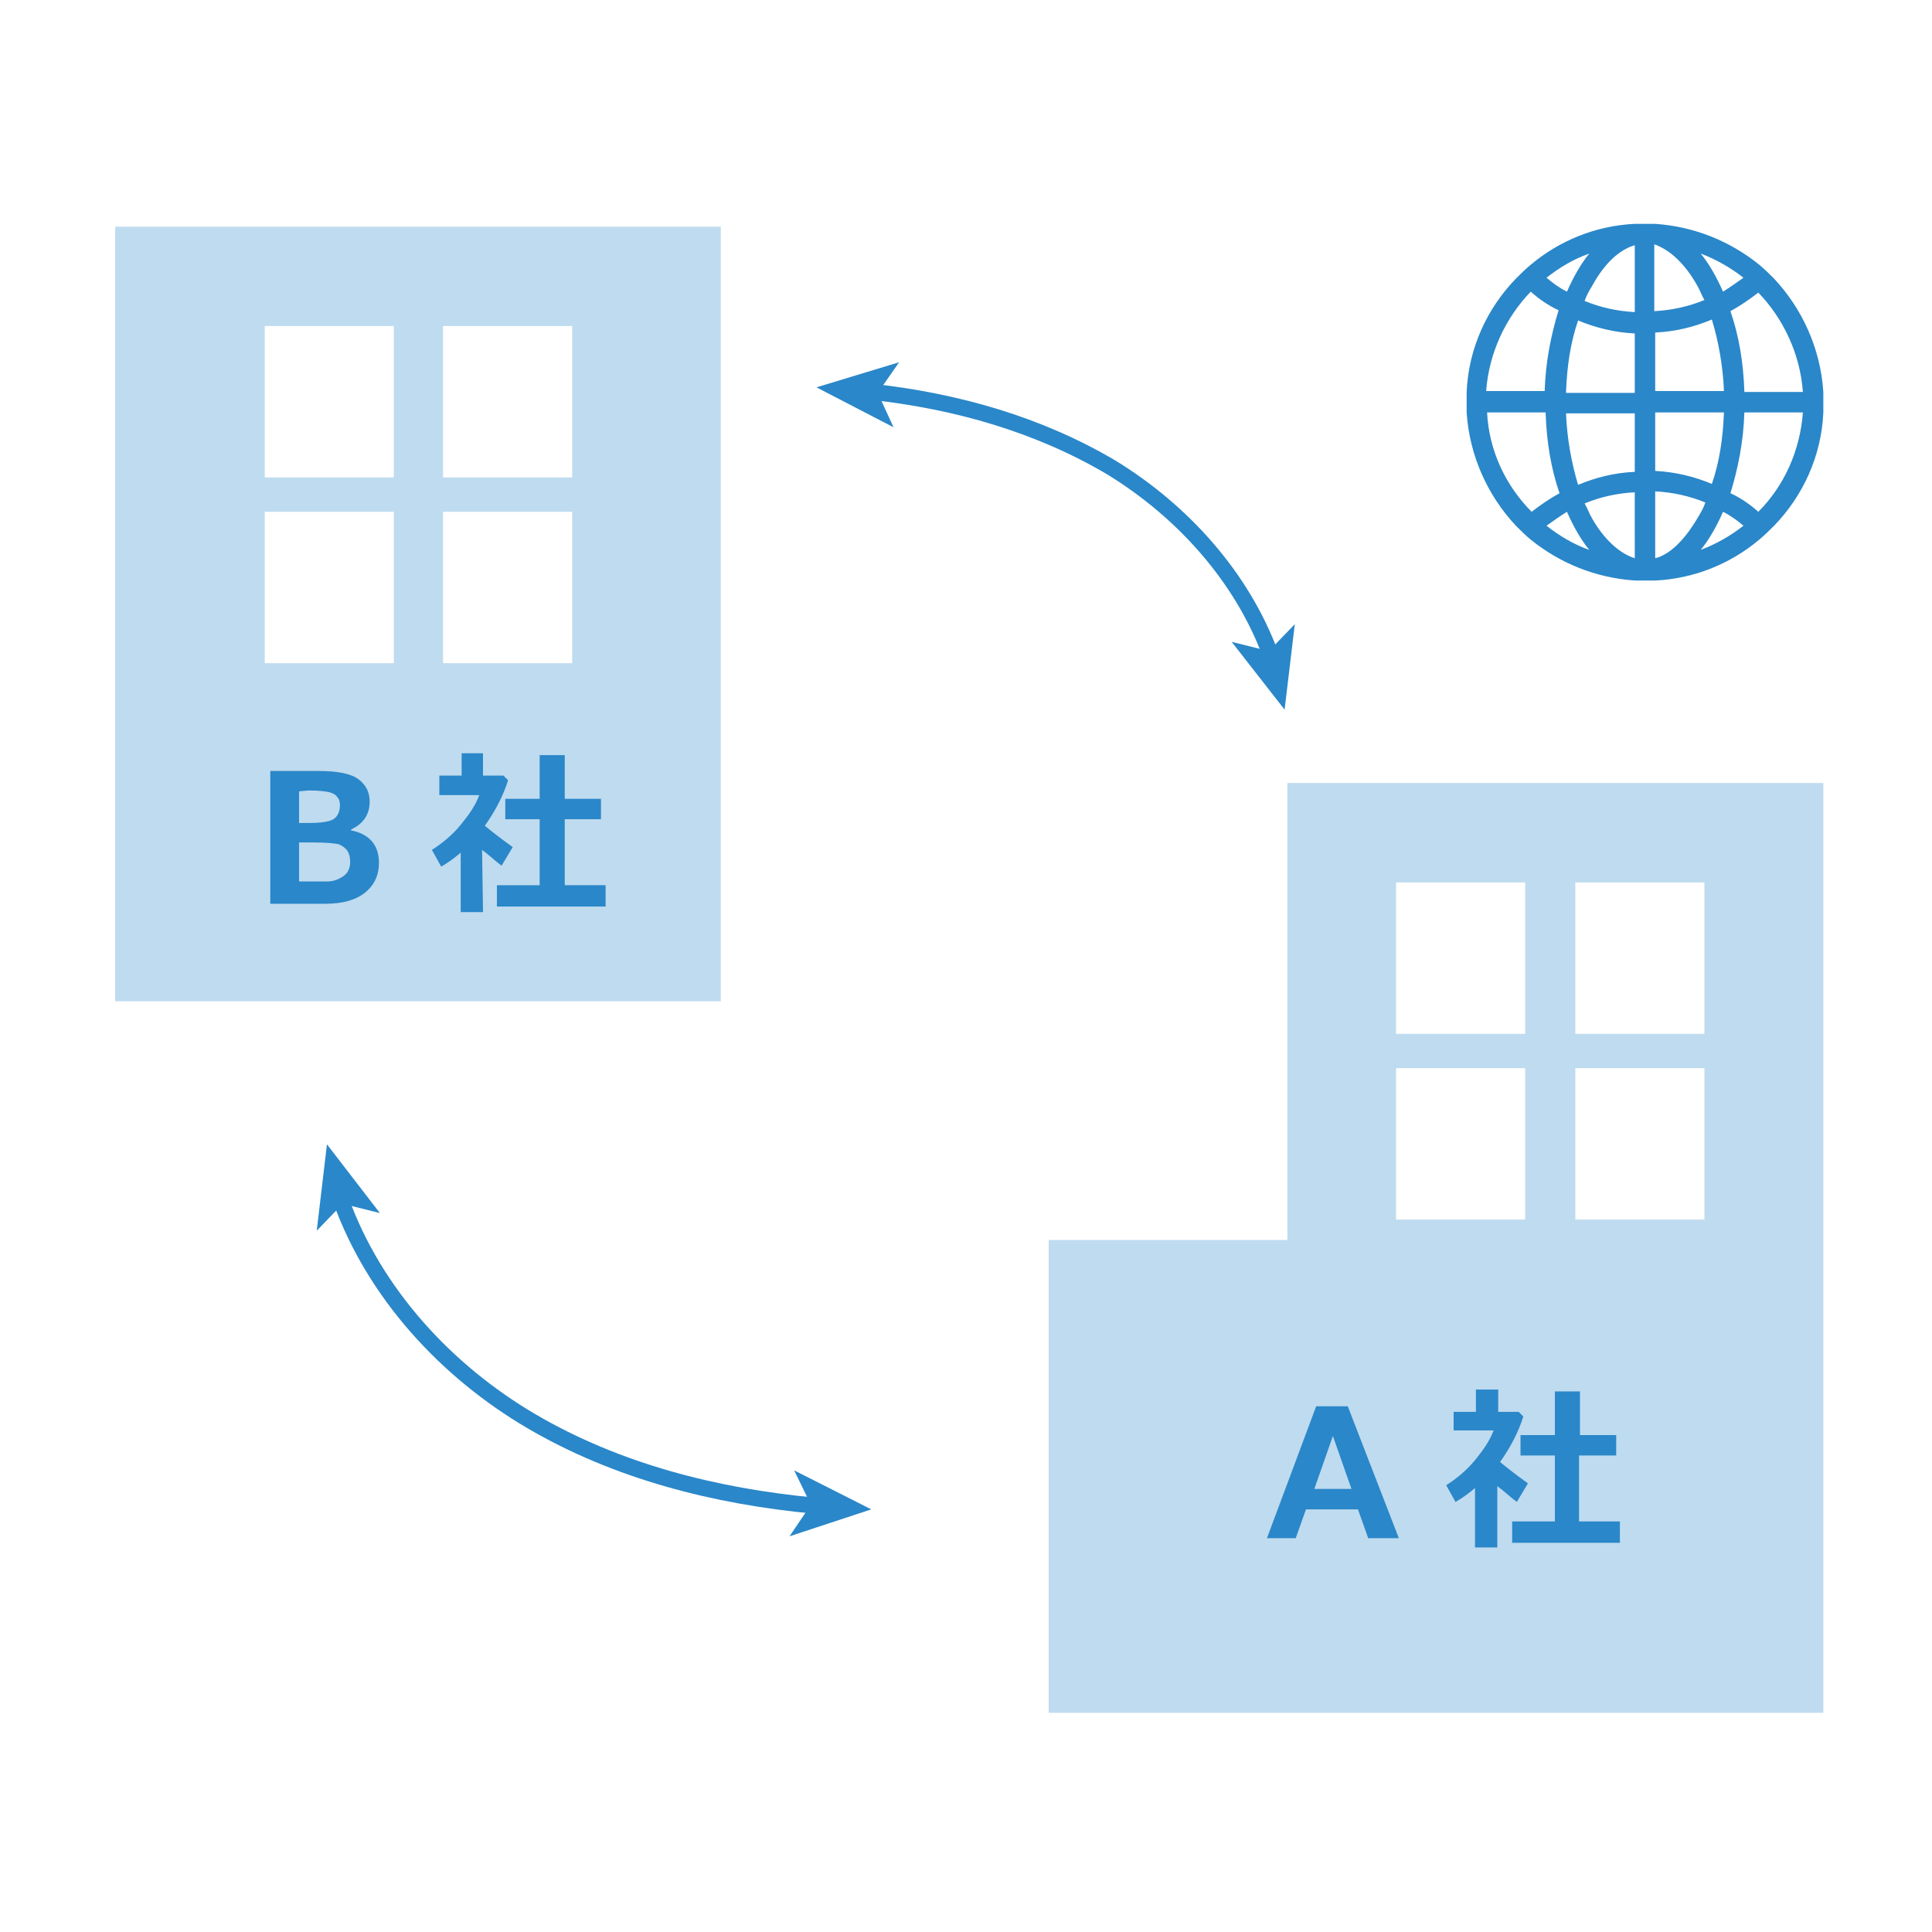 <?xml version="1.0" encoding="utf-8"?>
<!-- Generator: Adobe Illustrator 25.1.0, SVG Export Plug-In . SVG Version: 6.00 Build 0)  -->
<svg version="1.1" id="レイヤー_1" xmlns="http://www.w3.org/2000/svg" xmlns:xlink="http://www.w3.org/1999/xlink" x="0px"
	 y="0px" viewBox="0 0 208 208" style="enable-background:new 0 0 208 208;" xml:space="preserve">
<style type="text/css">
	.st0{fill:#FFFFFF;}
	.st1{fill:#2A87C9;}
	.st2{fill:none;stroke:#2A87C9;stroke-width:1.734;stroke-miterlimit:10;}
	.st3{fill:#BFDBEF;}
</style>
<path class="st0" d="M0,0h208v208H0V0z"/>
<g>
	<path class="st1" d="M178.2,62.5c4.2-0.2,8.1-1.8,11.2-4.4c0.6-0.5,1.1-1,1.6-1.5c3.1-3.2,5.1-7.5,5.3-12.2v-1.1v-1.1
		c-0.3-4.7-2.3-9-5.3-12.2c-0.5-0.5-1-1-1.6-1.5c-3.1-2.5-6.9-4.1-11.2-4.4H176c-4.2,0.2-8.1,1.8-11.2,4.4c-0.6,0.5-1.1,1-1.6,1.5
		c-3.1,3.2-5.1,7.5-5.3,12.2v2.2c0.3,4.7,2.3,9,5.3,12.2c0.5,0.5,1,1,1.6,1.5c3.1,2.5,6.9,4.1,11.2,4.4 M187.7,29.9
		c-0.7,0.5-1.4,1-2.2,1.5c-0.7-1.6-1.5-3-2.4-4.1C184.7,27.9,186.3,28.8,187.7,29.9L187.7,29.9z M178.2,44.4h7.4
		c-0.1,2.8-0.5,5.4-1.3,7.7c-1.9-0.8-4-1.3-6.1-1.4L178.2,44.4L178.2,44.4z M178.2,42.2v-6.4c2.2-0.1,4.2-0.6,6.1-1.4
		c0.7,2.3,1.2,5,1.3,7.7h-7.4L178.2,42.2z M182.7,30.7c0.3,0.5,0.5,1.1,0.8,1.6c-1.7,0.7-3.5,1.1-5.4,1.2v-7.2
		C179.8,26.9,181.4,28.4,182.7,30.7L182.7,30.7z M176,26.4v7.2c-1.9-0.1-3.7-0.5-5.4-1.2c0.2-0.6,0.5-1.1,0.8-1.6
		C172.7,28.4,174.3,26.9,176,26.4L176,26.4z M168.6,42.2c0.1-2.8,0.5-5.4,1.3-7.7c1.9,0.8,4,1.3,6.1,1.4v6.4h-7.4L168.6,42.2z
		 M176,44.4v6.4c-2.2,0.1-4.2,0.6-6.1,1.4c-0.7-2.3-1.2-5-1.3-7.7h7.4L176,44.4z M171.1,27.3c-0.9,1.1-1.7,2.5-2.4,4.1
		c-0.8-0.4-1.5-0.9-2.2-1.5C167.9,28.8,169.4,27.9,171.1,27.3L171.1,27.3z M164.8,31.4c0.9,0.8,1.9,1.5,3,2
		c-0.8,2.6-1.4,5.5-1.5,8.7H160C160.3,38,162.1,34.2,164.8,31.4z M160.1,44.4h6.3c0.1,3.2,0.6,6.1,1.5,8.7c-1.1,0.6-2.1,1.3-3,2
		C162.1,52.3,160.3,48.5,160.1,44.4z M166.5,56.6c0.7-0.5,1.4-1,2.2-1.5c0.7,1.6,1.5,3,2.4,4.1C169.4,58.6,167.9,57.7,166.5,56.6
		L166.5,56.6z M178.2,60.1v-7.2c1.9,0.1,3.7,0.5,5.4,1.2c-0.2,0.6-0.5,1.1-0.8,1.6C181.4,58.1,179.8,59.7,178.2,60.1 M176,60.1
		c-1.6-0.5-3.3-2-4.6-4.3c-0.3-0.5-0.5-1.1-0.8-1.6c1.7-0.7,3.5-1.1,5.4-1.2L176,60.1 M183.1,59.2c0.9-1.1,1.7-2.5,2.4-4.1
		c0.8,0.4,1.5,0.9,2.2,1.5C186.3,57.7,184.7,58.6,183.1,59.2L183.1,59.2z M189.3,55.1c-0.9-0.8-1.9-1.5-3-2c0.8-2.6,1.4-5.5,1.5-8.7
		h6.3C193.8,48.5,192.1,52.3,189.3,55.1z M187.8,42.2c-0.1-3.2-0.6-6.1-1.5-8.7c1.1-0.6,2.1-1.3,3-2c2.7,2.8,4.5,6.6,4.8,10.7H187.8
		z"/>
	<path class="st2" d="M87.7,162.1c-10.7-1-21.3-3.7-30.5-9.1c-9.2-5.4-16.9-13.8-20.5-23.8"/>
	<path class="st1" d="M93.8,162.5l-8.3-4.2l1.8,3.7l-2.3,3.4L93.8,162.5z M35.2,123.2l5.7,7.4l-4-1l-2.8,2.9L35.2,123.2z"/>
	<path class="st2" d="M94,42.2c9,1,17.8,3.5,25.6,8.1c7.7,4.7,14.1,11.8,17.2,20.2"/>
	<path class="st1" d="M87.9,41.7l8.3,4.3l-1.7-3.7l2.3-3.3L87.9,41.7z M138.3,76.4l-5.7-7.3l4,1l2.8-2.9L138.3,76.4z"/>
	<path class="st3" d="M12.4,24.4h65.2v83.4H12.4V24.4z M138.6,84.3v49.2h-25.7v50.9h83.4V84.3H138.6z"/>
	<path class="st0" d="M28.5,35.1h13.9v16.3H28.5V35.1z M47.7,35.1h13.9v16.3H47.7V35.1z M28.5,55.1h13.9v16.3H28.5V55.1z M47.7,55.1
		h13.9v16.3H47.7V55.1z M150.3,95h13.9v16.3h-13.9V95z M169.6,95h13.9v16.3h-13.9V95z M150.3,115h13.9v16.3h-13.9V115z M169.6,115
		h13.9v16.3h-13.9V115z"/>
	<g>
		<path class="st1" d="M150.6,165.6h-3.3l-1.1-3.1h-5.6l-1.1,3.1h-3.1l5.3-14.2h3.4L150.6,165.6L150.6,165.6z M145.5,160.3l-2-5.7
			l-2,5.7H145.5z M161.2,166.6h-2.4v-6.4c-0.7,0.6-1.4,1.1-2.1,1.5l-1-1.8c1.1-0.7,2.2-1.6,3.1-2.7s1.6-2.1,2-3.2h-4.3v-2h2.4v-2.4
			h2.4v2.4h2.2l0.5,0.5c-0.5,1.6-1.3,3.2-2.5,4.9c0.6,0.5,1.6,1.3,3,2.3l-1.2,2c-0.8-0.6-1.4-1.2-2.1-1.7L161.2,166.6L161.2,166.6z
			 M174.4,166.1h-11.6v-2.3h4.6v-7.1h-3.7v-2.2h3.7v-4.7h2.7v4.7h3.9v2.2h-4v7.1h4.4L174.4,166.1L174.4,166.1z"/>
	</g>
	<g>
		<path class="st1" d="M29.1,97.1V83h5.1c2.2,0,3.6,0.3,4.4,0.9c0.8,0.6,1.2,1.4,1.2,2.4c0,1.4-0.7,2.4-2,3v0.1c2,0.4,3,1.6,3,3.5
			c0,1.3-0.5,2.4-1.5,3.2s-2.4,1.2-4.3,1.2h-5.9L29.1,97.1z M32.2,85.2v3.4h1.2c1,0,1.6-0.1,2-0.2s0.7-0.3,0.9-0.6
			c0.2-0.3,0.3-0.7,0.3-1.1s-0.1-0.7-0.3-0.9c-0.2-0.3-0.5-0.4-0.8-0.5c-0.4-0.1-1.2-0.2-2.3-0.2L32.2,85.2L32.2,85.2z M32.2,90.7
			v4.2h3c0.5,0,0.9-0.1,1.3-0.3c0.4-0.2,0.7-0.4,0.9-0.7s0.3-0.7,0.3-1.1c0-0.5-0.1-0.9-0.3-1.2c-0.2-0.3-0.5-0.5-0.9-0.7
			c-0.4-0.1-1.3-0.2-2.7-0.2C33.8,90.7,32.2,90.7,32.2,90.7z M52,98.2h-2.4v-6.4c-0.7,0.6-1.4,1.1-2.1,1.5l-1-1.8
			c1.1-0.7,2.2-1.6,3.1-2.7s1.6-2.1,2-3.2h-4.3v-2.1h2.4v-2.4H52v2.4h2.2l0.5,0.5c-0.5,1.6-1.3,3.2-2.5,4.9c0.6,0.5,1.6,1.3,3,2.3
			l-1.2,2c-0.8-0.6-1.4-1.2-2.1-1.7L52,98.2L52,98.2z M65.2,97.6H53.5v-2.3h4.6v-7.1h-3.7V86h3.7v-4.7h2.7V86h3.9v2.2h-3.9v7.1h4.4
			V97.6z"/>
	</g>
</g>
</svg>
